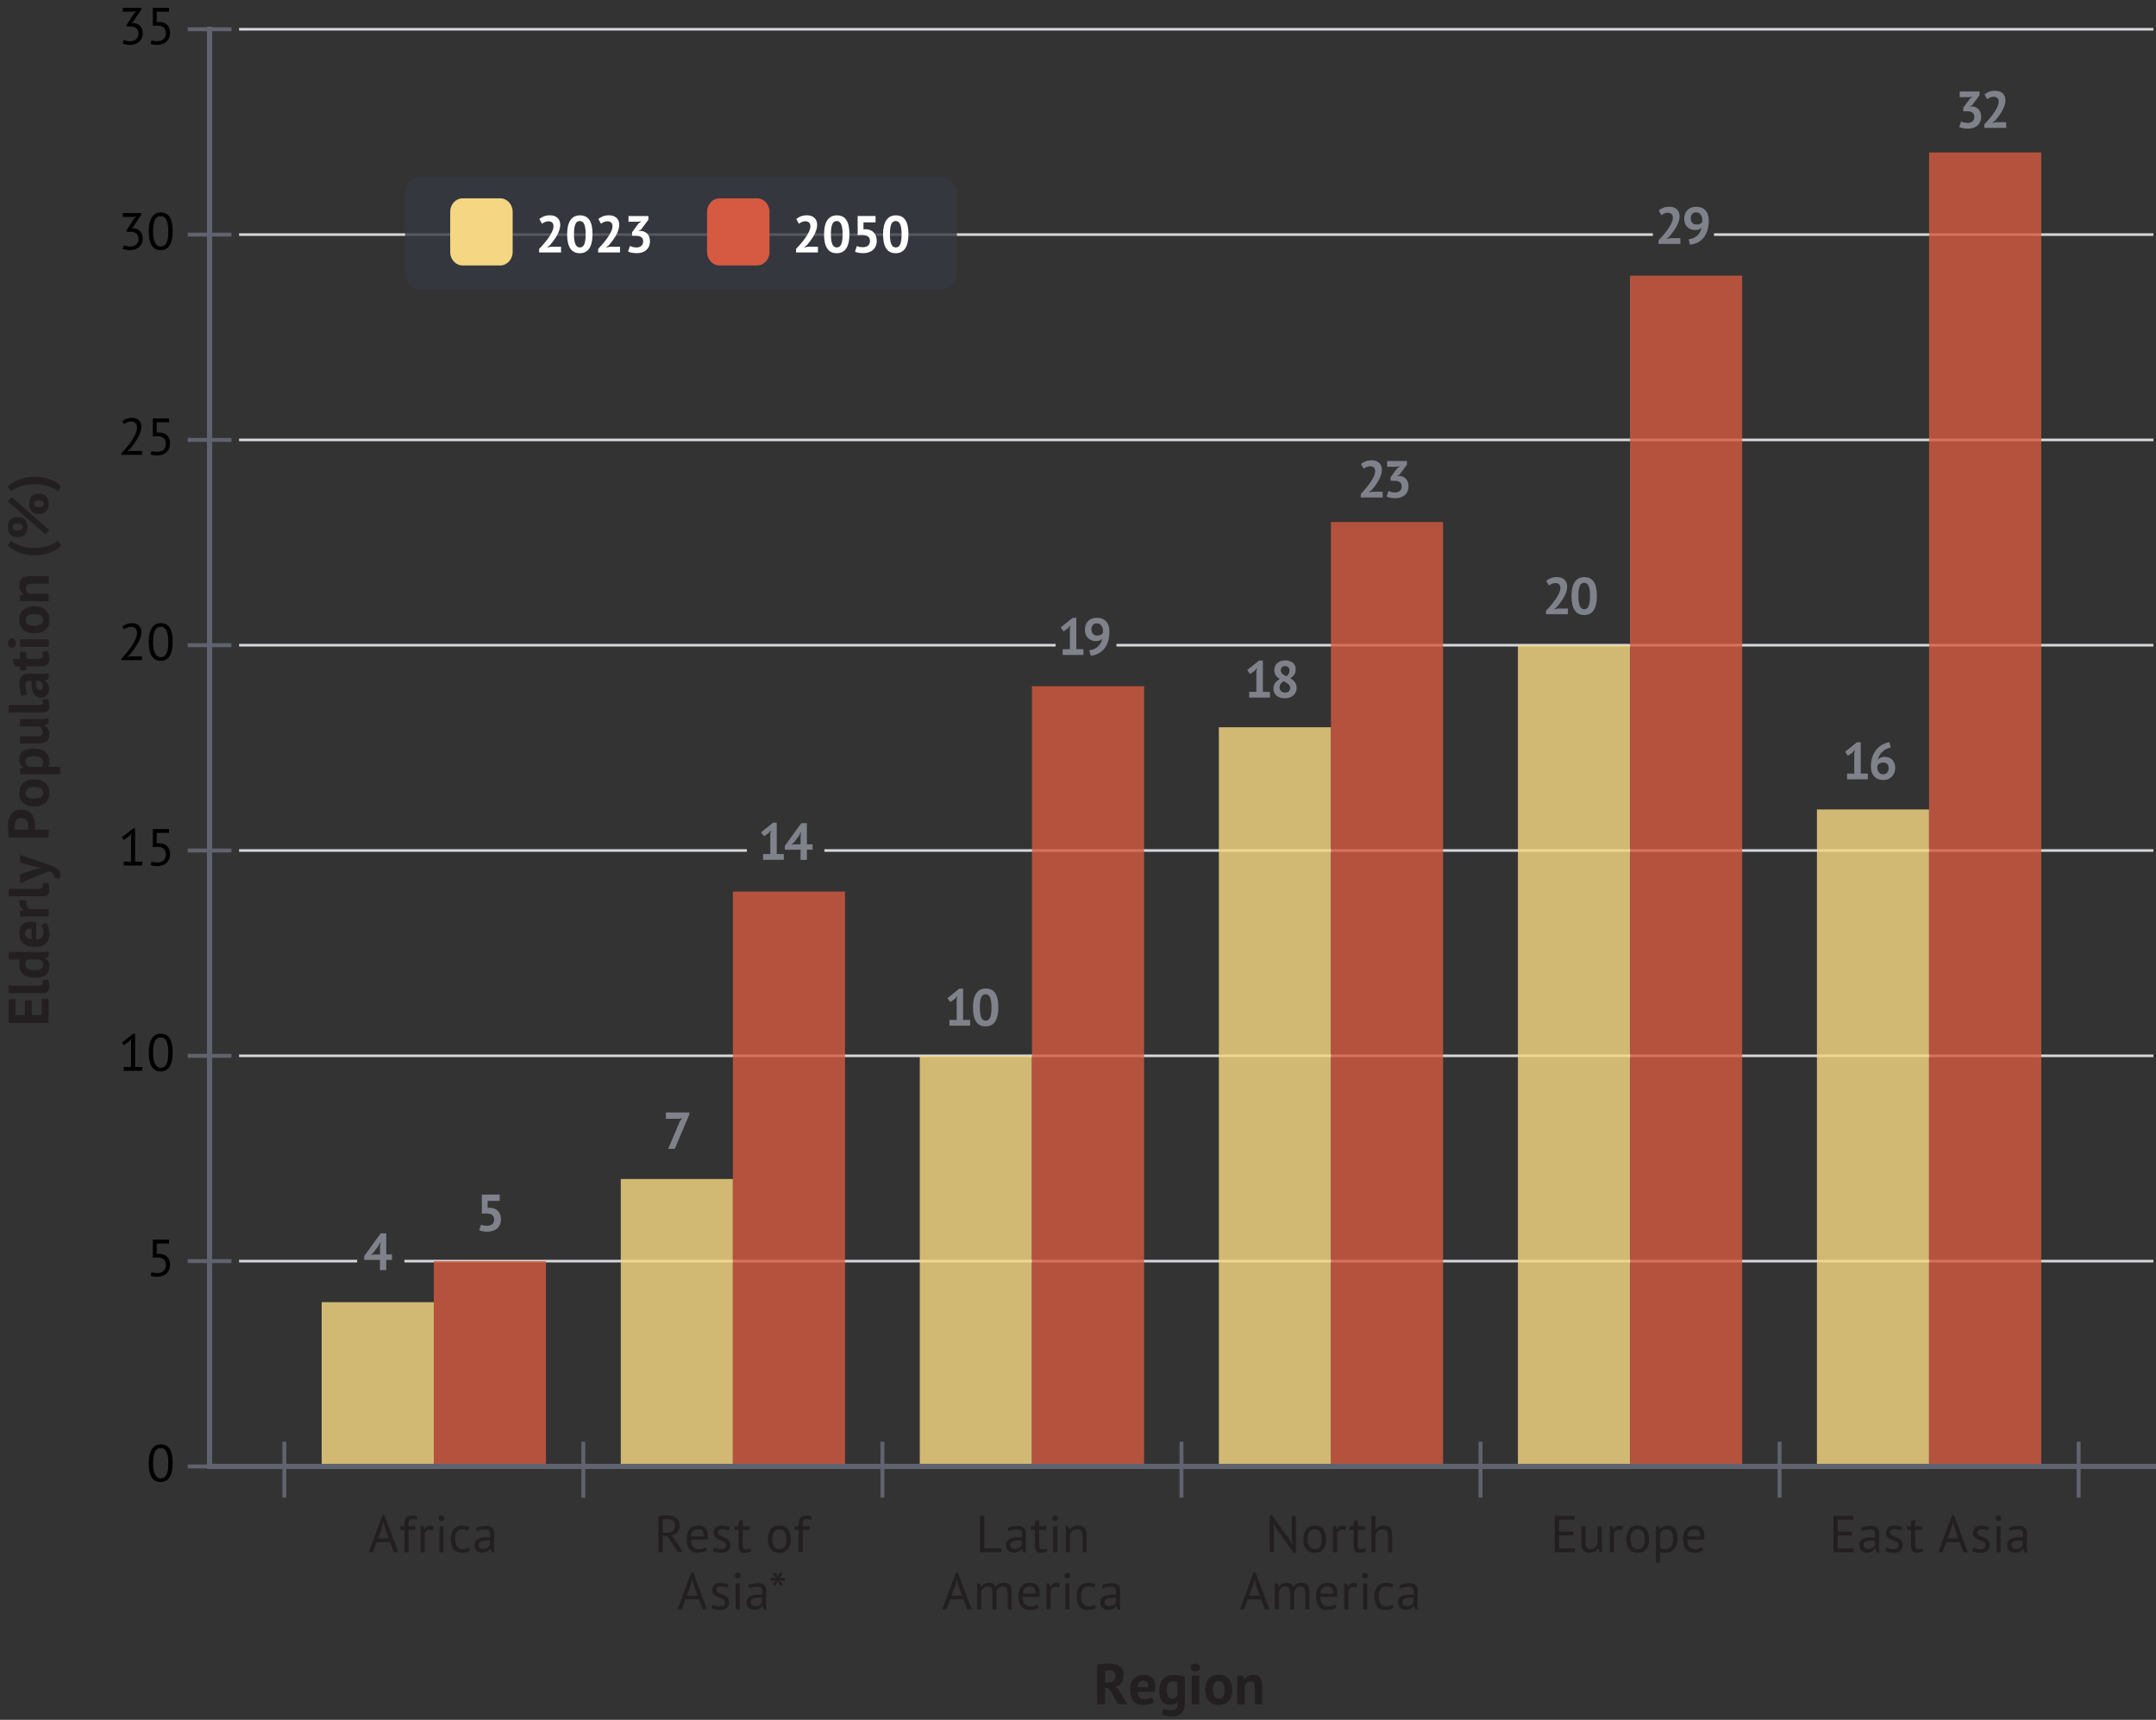 <?xml version="1.0" encoding="UTF-8"?>
<svg xmlns="http://www.w3.org/2000/svg" xmlns:xlink="http://www.w3.org/1999/xlink" viewBox="0 0 414.38 330.48">
  <rect x="0" y="0" width="414.38" height="330.48" fill="#333333" stroke="none"/>
  <defs>
    <clipPath id="clippath-1">
      <rect x="77.88" y="34.06" width="106" height="21.51" rx="3" ry="3" fill="#343740"/>
    </clipPath>
  </defs>
  <g id="Layer_1">
    <line x1="45.95" y1="5.62" x2="413.88" y2="5.62" fill="none" stroke="#d7d8db" stroke-miterlimit="10" stroke-width=".5"/>
    <line x1="329.43" y1="45.08" x2="413.88" y2="45.08" fill="none" stroke="#d7d8db" stroke-miterlimit="10" stroke-width=".5"/>
    <line x1="45.95" y1="45.08" x2="317.68" y2="45.08" fill="none" stroke="#d7d8db" stroke-miterlimit="10" stroke-width=".5"/>
    <line x1="45.95" y1="84.53" x2="413.88" y2="84.53" fill="none" stroke="#d7d8db" stroke-miterlimit="10" stroke-width=".5"/>
    <line x1="214.58" y1="123.98" x2="413.88" y2="123.98" fill="none" stroke="#d7d8db" stroke-miterlimit="10" stroke-width=".5"/>
    <line x1="45.95" y1="123.98" x2="202.89" y2="123.98" fill="none" stroke="#d7d8db" stroke-miterlimit="10" stroke-width=".5"/>
    <line x1="158.45" y1="163.43" x2="413.88" y2="163.43" fill="none" stroke="#d7d8db" stroke-miterlimit="10" stroke-width=".5"/>
    <line x1="45.95" y1="163.43" x2="143.55" y2="163.43" fill="none" stroke="#d7d8db" stroke-miterlimit="10" stroke-width=".5"/>
    <line x1="45.95" y1="202.88" x2="413.88" y2="202.88" fill="none" stroke="#d7d8db" stroke-miterlimit="10" stroke-width=".5"/>
    <line x1="77.73" y1="242.33" x2="413.88" y2="242.33" fill="none" stroke="#d7d8db" stroke-miterlimit="10" stroke-width=".5"/>
    <line x1="45.95" y1="242.33" x2="68.64" y2="242.33" fill="none" stroke="#d7d8db" stroke-miterlimit="10" stroke-width=".5"/>
    <path d="M349.21,281.78v-126.24h21.55v126.24h-21.55ZM291.74,281.78V123.98h21.55v157.81h-21.55ZM234.26,281.78v-142.03h21.55v142.03h-21.55ZM176.78,281.78v-78.9h21.55v78.9h-21.55ZM119.31,281.78v-55.23h21.55v55.23h-21.55ZM61.83,281.78v-31.56h21.55v31.56h-21.55Z" fill="#f5d682" opacity=".81"/>
    <path d="M370.77,281.78V29.3h21.55v252.49h-21.55ZM313.29,281.78V52.97h21.55v228.82h-21.55ZM255.81,281.78V100.31h21.55v181.48h-21.55ZM198.34,281.78v-149.92h21.55v149.92h-21.55ZM140.86,281.78v-110.46h21.55v110.46h-21.55ZM83.38,281.78v-39.45h21.55v39.45h-21.55Z" fill="#d55a41" opacity=".8"/>
    <g>
      <g opacity=".79">
        <g>
          <rect x="77.88" y="34.06" width="106" height="21.51" rx="3" ry="3" fill="#343740"/>
          <g clip-path="url(#clippath-1)">
            <rect x="77.88" y="34.06" width="106" height="21.51" rx="3" ry="3" fill="#343740"/>
          </g>
        </g>
      </g>
      <g>
        <path d="M98.53,44.56v-3.87c0-1.43-1.07-2.58-2.4-2.58h-7.2c-1.33,0-2.4,1.16-2.4,2.58v7.74c0,1.43,1.07,2.58,2.4,2.58h7.2c1.33,0,2.4-1.16,2.4-2.58v-3.87Z" fill="#f5d682"/>
        <g>
          <path d="M105.72,47.09l-.53.41v.05l.72-.14h1.92v1.1h-4.21v-.67c.97-1.02,2.76-3.04,2.76-4.38,0-.54-.3-.94-.98-.94-.42,0-.91.2-1.22.48l-.52-.92c.52-.42,1.16-.71,2.05-.71,1.14,0,1.97.63,1.97,1.85,0,1.35-1.08,2.83-1.96,3.87Z" fill="#fff"/>
          <path d="M111.44,41.38c1.67,0,2.44,1.16,2.44,3.63s-.88,3.65-2.45,3.65c-1.67,0-2.43-1.3-2.43-3.65s.87-3.63,2.44-3.63ZM111.44,47.55c.79,0,1.12-.78,1.12-2.55,0-1.6-.29-2.53-1.13-2.53-.79,0-1.11.82-1.11,2.53,0,1.62.31,2.55,1.12,2.55Z" fill="#fff"/>
          <path d="M117.06,47.09l-.53.41v.05l.72-.14h1.92v1.1h-4.21v-.67c.97-1.02,2.76-3.04,2.76-4.38,0-.54-.3-.94-.98-.94-.42,0-.91.2-1.22.48l-.52-.92c.52-.42,1.16-.71,2.05-.71,1.14,0,1.97.63,1.97,1.85,0,1.35-1.08,2.83-1.96,3.87Z" fill="#fff"/>
          <path d="M123.62,46.42c0-.75-.44-1.11-1.41-1.11h-.72v-.69l1.21-1.65.57-.45-.79.09h-1.68v-1.1h3.82v.71l-1.41,1.89-.44.27v.05l.42-.06c.93.07,1.73.71,1.73,1.97,0,1.56-1.12,2.31-2.53,2.31-.59,0-1.28-.11-1.67-.31l.35-1.08c.34.17.76.29,1.28.29.82,0,1.27-.51,1.27-1.13Z" fill="#fff"/>
        </g>
      </g>
      <g>
        <path d="M147.9,44.56v-3.87c0-1.43-1.07-2.58-2.4-2.58h-7.2c-1.33,0-2.4,1.16-2.4,2.58v7.74c0,1.43,1.07,2.58,2.4,2.58h7.2c1.33,0,2.4-1.16,2.4-2.58v-3.87Z" fill="#d55a41"/>
        <g>
          <path d="M155.1,47.09l-.53.41v.05l.72-.14h1.92v1.1h-4.21v-.67c.97-1.02,2.76-3.04,2.76-4.38,0-.54-.3-.94-.98-.94-.42,0-.91.2-1.22.48l-.52-.92c.52-.42,1.16-.71,2.05-.71,1.14,0,1.97.63,1.97,1.85,0,1.35-1.08,2.83-1.96,3.87Z" fill="#fff"/>
          <path d="M160.82,41.38c1.67,0,2.44,1.16,2.44,3.63s-.88,3.65-2.45,3.65c-1.67,0-2.43-1.3-2.43-3.65s.87-3.63,2.44-3.63ZM160.82,47.55c.79,0,1.12-.78,1.12-2.55,0-1.6-.29-2.53-1.13-2.53-.79,0-1.11.82-1.11,2.53,0,1.62.31,2.55,1.12,2.55Z" fill="#fff"/>
          <path d="M167.21,46.3c0-.8-.57-1.16-1.58-1.16l-.79.03v-3.66h3.44v1.22h-2.32v1.35l.41-.04c1.3.04,2.14.88,2.14,2.22,0,1.58-1.13,2.39-2.64,2.39-.59,0-1.17-.11-1.54-.28l.35-1.08c.3.13.65.21,1.17.21.88,0,1.36-.46,1.36-1.2Z" fill="#fff"/>
          <path d="M172.16,41.38c1.67,0,2.44,1.16,2.44,3.63s-.88,3.65-2.45,3.65c-1.67,0-2.43-1.3-2.43-3.65s.87-3.63,2.44-3.63ZM172.16,47.55c.79,0,1.12-.78,1.12-2.55,0-1.6-.29-2.53-1.13-2.53-.79,0-1.11.82-1.11,2.53,0,1.62.31,2.55,1.12,2.55Z" fill="#fff"/>
        </g>
      </g>
    </g>
    <g>
      <path d="M1.65,196.57v-4.57h1.34v3.06h1.79v-2.78h1.34v2.78h1.88v-3.11h1.34v4.62H1.65Z" fill="#231f20"/>
      <path d="M7.5,189.39c.52,0,.74-.13.74-.42,0-.18-.02-.33-.12-.57l1.12-.15c.11.23.26.78.26,1.29,0,.83-.36,1.29-1.25,1.29H1.65v-1.43h5.85Z" fill="#231f20"/>
      <path d="M7.41,182.95c.62,0,1.21,0,1.95-.11v1.02l-.71.2v.04c.52.3.86.86.86,1.61,0,1.38-.88,2.18-2.82,2.18s-2.97-.88-2.97-2.51c0-.45.05-.71.17-1H1.65v-1.43h5.76ZM7.5,184.38h-2.33c-.17.2-.24.43-.24.83,0,.8.48,1.21,1.8,1.21.93,0,1.56-.32,1.56-1.03,0-.55-.29-.87-.79-1Z" fill="#231f20"/>
      <path d="M8.88,177.3c.35.44.63,1.25.63,2.1,0,1.77-1.1,2.56-2.9,2.56-1.93,0-2.91-.98-2.91-2.64,0-1.11.52-2.2,2.22-2.2.31,0,.66.03,1.04.11v3.3c.92-.04,1.4-.44,1.4-1.41,0-.59-.23-1.11-.42-1.35l.94-.47ZM6.07,180.5v-2.05c-.05,0-.12-.01-.18-.01-.67,0-1.06.31-1.06.9,0,.75.48,1.09,1.23,1.15Z" fill="#231f20"/>
      <path d="M5.19,173.08c-.08.22-.12.43-.12.62,0,.52.3.87.73.99h3.55v1.43H3.85v-1.11l.73-.16v-.04c-.54-.25-.85-.68-.85-1.25,0-.2.04-.42.12-.65l1.34.19Z" fill="#231f20"/>
      <path d="M7.5,170.78c.52,0,.74-.13.74-.42,0-.18-.02-.33-.12-.57l1.12-.15c.11.23.26.78.26,1.29,0,.82-.36,1.29-1.25,1.29H1.65v-1.43h5.85Z" fill="#231f20"/>
      <path d="M6.94,167.01l.86-.2v-.07l-.87-.14-3.08-.84v-1.47l4.96,1.67c1.64.55,2.79.98,2.79,2,0,.36-.07.69-.19.91l-1.14-.26c.04-.11.07-.22.07-.33,0-.34-.25-.68-.99-.85l-5.5,2.3v-1.72l3.09-1.01Z" fill="#231f20"/>
      <path d="M1.73,160.94c-.12-.62-.19-1.4-.19-2.12,0-1.54.4-3.24,2.55-3.24,1.93,0,2.65,1.46,2.65,2.98,0,.14-.01.71-.04.87h2.65v1.51H1.73ZM2.89,159.44h2.5c.03-.12.04-.53.04-.65,0-.8-.23-1.62-1.36-1.62-.97,0-1.23.77-1.23,1.53,0,.29.02.57.05.74Z" fill="#231f20"/>
      <path d="M3.69,152.35c0-1.75,1.17-2.59,2.91-2.59,1.85,0,2.9.95,2.9,2.59,0,1.75-1.17,2.6-2.9,2.6-1.85,0-2.91-.96-2.91-2.6ZM8.29,152.35c0-.74-.53-1.11-1.69-1.11-1.01,0-1.69.31-1.69,1.11,0,.7.5,1.12,1.69,1.12.97,0,1.69-.33,1.69-1.12Z" fill="#231f20"/>
      <path d="M3.85,148.78v-1.04l.66-.17v-.04c-.55-.38-.81-.89-.81-1.63,0-1.36.84-2.07,2.76-2.07s3.05.9,3.05,2.52c0,.45-.07.71-.21,1h2.25v1.43H3.85ZM5.74,147.35h2.29c.17-.21.26-.42.26-.81,0-.81-.55-1.23-1.87-1.23-.97,0-1.52.31-1.52,1.02,0,.55.27.85.84,1.02Z" fill="#231f20"/>
      <path d="M3.85,141.46h3.12c.89,0,1.26-.18,1.26-.78,0-.54-.36-.9-.84-1.08h-3.55v-1.43h3.83c.59,0,1.2-.05,1.67-.18v1.08l-.81.25v.04c.55.33.97.96.97,1.77,0,1.12-.52,1.75-2.23,1.75h-3.42v-1.43Z" fill="#231f20"/>
      <path d="M7.5,135.45c.52,0,.74-.13.74-.42,0-.18-.02-.33-.12-.57l1.12-.15c.11.23.26.78.26,1.29,0,.83-.36,1.29-1.25,1.29H1.65v-1.43h5.85Z" fill="#231f20"/>
      <path d="M4.17,133.72c-.26-.58-.43-1.43-.43-2.31,0-1.54.76-1.98,1.92-1.98.74,0,1.49.08,2.19.08.54,0,1.04-.04,1.51-.2v1.17l-.76.23v.05c.45.3.84.8.84,1.62,0,1.01-.65,1.68-1.61,1.68-1.24,0-1.77-1.08-1.77-2.78,0-.13,0-.27.01-.42-.14-.02-.26-.02-.37-.02-.55,0-.78.22-.78.85,0,.57.13,1.29.32,1.69l-1.07.34ZM7.66,130.85h-.71c-.01.14-.02.29-.02.42,0,.74.19,1.32.69,1.32.41,0,.65-.26.65-.68,0-.57-.31-.9-.61-1.06Z" fill="#231f20"/>
      <path d="M3.85,128.8v-.76h-1.03l-.41-1.43h1.44v-1.34h1.21v1.34h2.11c.76,0,1.07-.12,1.07-.55,0-.29-.05-.47-.18-.74l1.1-.25c.19.4.34.96.34,1.5,0,1-.5,1.47-1.67,1.47h-2.77v.76h-1.21Z" fill="#231f20"/>
      <path d="M1.53,123.6c0-.56.34-.94.77-.94s.75.37.75.94-.32.89-.75.89-.77-.33-.77-.89ZM3.85,124.28v-1.43h5.5v1.43H3.85Z" fill="#231f20"/>
      <path d="M3.69,119.1c0-1.75,1.17-2.59,2.91-2.59,1.85,0,2.9.95,2.9,2.59,0,1.75-1.17,2.6-2.9,2.6-1.85,0-2.91-.96-2.91-2.6ZM8.29,119.1c0-.74-.53-1.11-1.69-1.11-1.01,0-1.69.31-1.69,1.11,0,.7.5,1.12,1.69,1.12.97,0,1.69-.33,1.69-1.12Z" fill="#231f20"/>
      <path d="M9.35,112.16h-3.12c-.89,0-1.27.24-1.27.85,0,.54.35.94.83,1.09h3.56v1.43H3.85v-1.13l.73-.17v-.04c-.47-.33-.88-.88-.88-1.75,0-1.1.52-1.71,2.23-1.71h3.42v1.43Z" fill="#231f20"/>
      <path d="M11.77,104.88c-1.41,1.35-3.45,1.84-5.09,1.84s-3.65-.48-5.16-1.87l.59-.92c1.36,1.01,3.06,1.36,4.57,1.36,1.42,0,3.24-.4,4.48-1.39l.62.98Z" fill="#231f20"/>
      <path d="M1.49,96.33l.73-.8,7.28,6.34-.76.8-7.25-6.34ZM1.52,101.28c0-1.11.5-1.93,1.87-1.93s1.87.81,1.87,1.93-.5,1.94-1.87,1.94-1.87-.81-1.87-1.94ZM4.33,101.28c0-.45-.23-.64-.95-.64s-.95.19-.95.64.24.65.95.65c.64,0,.95-.2.95-.65ZM5.61,96.81c0-1.11.5-1.93,1.87-1.93s1.87.81,1.87,1.93-.5,1.94-1.87,1.94-1.87-.81-1.87-1.94ZM8.43,96.81c0-.45-.23-.64-.95-.64s-.95.19-.95.64.24.65.95.65c.64,0,.95-.2.95-.65Z" fill="#231f20"/>
      <path d="M11.15,94.42c-1.24-.99-3.06-1.39-4.48-1.39-1.51,0-3.2.35-4.57,1.36l-.59-.92c1.51-1.39,3.54-1.87,5.16-1.87s3.69.48,5.09,1.84l-.62.98Z" fill="#231f20"/>
    </g>
    <g>
      <path d="M30.88,277.54c1.6,0,2.3,1.2,2.3,3.62s-.8,3.62-2.3,3.62c-1.59,0-2.29-1.33-2.29-3.62s.8-3.62,2.29-3.62ZM30.88,284.08c1.01,0,1.47-.92,1.47-2.92,0-1.72-.37-2.92-1.47-2.92-1,0-1.46.93-1.46,2.92,0,1.72.44,2.92,1.46,2.92Z"/>
      <path d="M31.88,243.07c0-.97-.63-1.45-1.67-1.45l-.84.05v-3.46h3.12v.74h-2.37v1.99l.43-.02c1.31,0,2.13.76,2.13,2.1,0,1.5-1.08,2.31-2.41,2.31-.59,0-.98-.07-1.34-.2l.21-.67c.31.12.63.17,1.15.17.92,0,1.59-.55,1.59-1.56Z"/>
      <g>
        <path d="M23.79,205.02h1.4v-4.84l.1-.59-.4.47-1.1.79-.38-.51,2.2-1.7h.36v6.38h1.37v.74h-3.55v-.74Z"/>
        <path d="M30.88,198.64c1.6,0,2.3,1.2,2.3,3.62s-.8,3.62-2.3,3.62c-1.59,0-2.29-1.33-2.29-3.62s.8-3.62,2.29-3.62ZM30.88,205.18c1.01,0,1.47-.92,1.47-2.92,0-1.72-.37-2.92-1.47-2.92-1,0-1.46.93-1.46,2.92,0,1.72.44,2.92,1.46,2.92Z"/>
      </g>
      <g>
        <path d="M23.79,165.57h1.4v-4.84l.1-.59-.4.47-1.1.79-.38-.51,2.2-1.7h.36v6.38h1.37v.74h-3.55v-.74Z"/>
        <path d="M31.88,164.17c0-.97-.63-1.45-1.67-1.45l-.84.05v-3.46h3.12v.74h-2.37v1.99l.43-.02c1.31,0,2.13.76,2.13,2.1,0,1.5-1.08,2.31-2.41,2.31-.59,0-.98-.07-1.34-.2l.21-.67c.31.12.63.17,1.15.17.92,0,1.59-.55,1.59-1.56Z"/>
      </g>
      <g>
        <path d="M24.98,125.76l-.49.43v.04l.64-.11h2.18v.74h-3.98v-.29c.88-.91,3.01-3.3,3.01-4.99,0-.65-.38-1.14-1.13-1.14-.51,0-1.01.24-1.36.51l-.33-.57c.47-.4,1.13-.64,1.86-.64,1.14,0,1.79.71,1.79,1.71,0,1.4-1.16,3.03-2.19,4.31Z"/>
        <path d="M30.88,119.74c1.6,0,2.3,1.2,2.3,3.62s-.8,3.62-2.3,3.62c-1.59,0-2.29-1.33-2.29-3.62s.8-3.62,2.29-3.62ZM30.88,126.28c1.01,0,1.47-.92,1.47-2.92,0-1.72-.37-2.92-1.47-2.92-1,0-1.46.93-1.46,2.92,0,1.72.44,2.92,1.46,2.92Z"/>
      </g>
      <g>
        <path d="M24.98,86.3l-.49.43v.04l.64-.11h2.18v.74h-3.98v-.29c.88-.91,3.01-3.3,3.01-4.99,0-.65-.38-1.14-1.13-1.14-.51,0-1.01.24-1.36.51l-.33-.57c.47-.4,1.13-.64,1.86-.64,1.14,0,1.79.71,1.79,1.71,0,1.4-1.16,3.03-2.19,4.31Z"/>
        <path d="M31.88,85.26c0-.97-.63-1.45-1.67-1.45l-.84.05v-3.46h3.12v.74h-2.37v1.99l.43-.02c1.31,0,2.13.76,2.13,2.1,0,1.5-1.08,2.31-2.41,2.31-.59,0-.98-.07-1.34-.2l.21-.67c.31.12.63.17,1.15.17.92,0,1.59-.55,1.59-1.56Z"/>
      </g>
      <g>
        <path d="M26.63,45.92c0-.93-.59-1.38-1.56-1.38h-.74v-.29l1.44-2.22.46-.44-.65.1h-1.98v-.74h3.57v.29l-1.59,2.39-.35.29v.02l.34-.07c1.06.02,1.86.76,1.86,1.95,0,1.45-1.08,2.25-2.4,2.25-.59,0-1.08-.1-1.44-.25l.21-.71c.31.15.73.26,1.25.26.92,0,1.58-.59,1.58-1.45Z"/>
        <path d="M30.88,40.83c1.6,0,2.3,1.2,2.3,3.62s-.8,3.62-2.3,3.62c-1.59,0-2.29-1.33-2.29-3.62s.8-3.62,2.29-3.62ZM30.88,47.37c1.01,0,1.47-.92,1.47-2.92,0-1.72-.37-2.92-1.47-2.92-1,0-1.46.93-1.46,2.92,0,1.72.44,2.92,1.46,2.92Z"/>
      </g>
      <g>
        <path d="M26.63,6.47c0-.93-.59-1.38-1.56-1.38h-.74v-.29l1.44-2.22.46-.44-.65.1h-1.98v-.74h3.57v.29l-1.59,2.39-.35.29v.02l.34-.07c1.06.02,1.86.76,1.86,1.95,0,1.45-1.08,2.25-2.4,2.25-.59,0-1.08-.1-1.44-.25l.21-.71c.31.15.73.26,1.25.26.92,0,1.58-.59,1.58-1.45Z"/>
        <path d="M31.88,6.36c0-.97-.63-1.45-1.67-1.45l-.84.05V1.5h3.12v.74h-2.37v1.99l.43-.02c1.31,0,2.13.76,2.13,2.1,0,1.5-1.08,2.31-2.41,2.31-.59,0-.98-.07-1.34-.2l.21-.67c.31.12.63.17,1.15.17.92,0,1.59-.55,1.59-1.56Z"/>
      </g>
    </g>
    <g>
      <line x1="36.08" y1="5.62" x2="44.48" y2="5.62" fill="none" stroke="#5f636e" stroke-miterlimit="10" stroke-width=".75"/>
      <line x1="36.08" y1="45.08" x2="44.48" y2="45.08" fill="none" stroke="#5f636e" stroke-miterlimit="10" stroke-width=".75"/>
      <line x1="36.08" y1="84.53" x2="44.48" y2="84.53" fill="none" stroke="#5f636e" stroke-miterlimit="10" stroke-width=".75"/>
      <line x1="36.08" y1="123.98" x2="44.48" y2="123.98" fill="none" stroke="#5f636e" stroke-miterlimit="10" stroke-width=".75"/>
      <line x1="36.08" y1="163.43" x2="44.48" y2="163.43" fill="none" stroke="#5f636e" stroke-miterlimit="10" stroke-width=".75"/>
      <line x1="36.08" y1="202.88" x2="44.48" y2="202.88" fill="none" stroke="#5f636e" stroke-miterlimit="10" stroke-width=".75"/>
      <line x1="36.08" y1="242.33" x2="44.48" y2="242.33" fill="none" stroke="#5f636e" stroke-miterlimit="10" stroke-width=".75"/>
      <line x1="36.08" y1="281.78" x2="44.48" y2="281.78" fill="none" stroke="#5f636e" stroke-miterlimit="10" stroke-width=".75"/>
    </g>
    <g>
      <path d="M210.88,319.85c.67-.13,1.59-.19,2.2-.19,1.45,0,2.9.45,2.9,2.17,0,1.25-.64,2.06-1.62,2.37l.54.34,1.76,2.94h-1.74l-1.75-3.01-.79-.14v3.16h-1.51v-7.62ZM212.38,321.06v2.23h.64c.84,0,1.38-.35,1.38-1.23,0-.65-.43-1.06-1.21-1.06-.31,0-.64.01-.8.05Z" fill="#231f20"/>
      <path d="M221.87,327.01c-.44.35-1.25.63-2.1.63-1.77,0-2.56-1.1-2.56-2.9,0-1.93.98-2.9,2.64-2.9,1.11,0,2.2.52,2.2,2.22,0,.31-.03.66-.11,1.05h-3.3c.04.92.44,1.4,1.41,1.4.59,0,1.11-.23,1.35-.42l.47.94ZM218.66,324.2h2.05c0-.06.01-.12.01-.18,0-.67-.31-1.06-.9-1.06-.75,0-1.09.48-1.16,1.23Z" fill="#231f20"/>
      <path d="M227.71,327.48c0,1.6-.91,2.33-2.46,2.33-1.04,0-1.63-.18-1.94-.34l.3-1.13c.34.13.77.3,1.42.3,1,0,1.29-.45,1.29-1.23v-.35h-.04c-.26.35-.69.52-1.36.52-1.41,0-2.11-.87-2.11-2.73s.97-2.99,2.75-2.99c.94,0,1.69.15,2.17.33v5.3ZM226.28,325.67v-2.47c-.21-.09-.5-.14-.85-.14-.73,0-1.17.53-1.17,1.73,0,1.07.36,1.64,1.02,1.64.55,0,.84-.25.99-.75Z" fill="#231f20"/>
      <path d="M229.74,319.66c.56,0,.94.34.94.77s-.37.75-.94.75-.89-.32-.89-.75.33-.77.89-.77ZM229.06,321.98h1.43v5.5h-1.43v-5.5Z" fill="#231f20"/>
      <path d="M234.24,321.82c1.75,0,2.59,1.17,2.59,2.9,0,1.85-.95,2.9-2.59,2.9-1.75,0-2.6-1.17-2.6-2.9,0-1.85.96-2.9,2.6-2.9ZM234.24,326.42c.74,0,1.11-.53,1.11-1.69,0-1.01-.31-1.7-1.11-1.7-.7,0-1.12.5-1.12,1.7,0,.97.33,1.69,1.12,1.69Z" fill="#231f20"/>
      <path d="M241.18,327.48v-3.12c0-.89-.24-1.26-.85-1.26-.54,0-.94.35-1.09.83v3.56h-1.43v-5.5h1.13l.16.73h.04c.33-.47.88-.88,1.75-.88,1.1,0,1.71.52,1.71,2.23v3.42h-1.43Z" fill="#231f20"/>
    </g>
    <g>
      <path d="M74.97,296.33h-2.58l-.7,1.94h-.82l2.65-7.11h.38l2.66,7.11h-.87l-.72-1.94ZM72.66,295.61h2.06l-.78-2.13-.25-1.06h0l-.25,1.08-.77,2.11Z" fill="#231f20"/>
      <path d="M76.94,293.27h.78v-.28c0-1.24.37-1.78,1.43-1.78.42,0,.72.04,1.08.19l-.18.66c-.31-.13-.58-.15-.82-.15-.69,0-.71.42-.71,1.22v.14h1.33v.7h-1.33v4.3h-.8v-4.3h-.78v-.7Z" fill="#231f20"/>
      <path d="M83.19,294.04c-.21-.07-.4-.1-.57-.1-.57,0-.91.35-.99.83v3.5h-.8v-5h.56l.15.61h.04c.25-.45.59-.71,1.13-.71.19,0,.4.03.65.1l-.17.77Z" fill="#231f20"/>
      <path d="M84.84,291.19c.32,0,.58.26.58.56s-.26.53-.58.53-.55-.23-.55-.53.23-.56.55-.56ZM84.46,293.27h.8v5h-.8v-5Z" fill="#231f20"/>
      <path d="M90.34,297.94c-.4.29-.97.45-1.57.45-1.54,0-2.12-1.04-2.12-2.62,0-1.68.78-2.62,2.17-2.62.64,0,1.06.1,1.42.29l-.23.69c-.31-.17-.69-.28-1.11-.28-.95,0-1.42.63-1.42,1.92,0,1.01.38,1.92,1.49,1.92.48,0,.87-.17,1.11-.36l.26.61Z" fill="#231f20"/>
      <path d="M91.47,293.64c.5-.3,1.21-.45,1.94-.45,1.39,0,1.59.83,1.59,1.54,0,.8-.06,1.57-.06,2.25,0,.49.03.94.14,1.31h-.59l-.21-.7h-.05c-.24.36-.71.76-1.56.76s-1.5-.55-1.5-1.42c0-1.17,1.01-1.53,2.47-1.53.18,0,.36,0,.55.02.02-.2.03-.38.03-.54,0-.74-.24-.99-1.02-.99-.44,0-1.11.13-1.48.34l-.25-.59ZM94.18,296.86v-.83c-.19,0-.38-.02-.57-.02-.83,0-1.62.17-1.62.84,0,.47.37.8.89.8.76,0,1.16-.44,1.3-.79Z" fill="#231f20"/>
    </g>
    <g>
      <path d="M126.54,291.34c.51-.1,1.23-.15,1.78-.15,1.22,0,2.3.51,2.3,1.93,0,1.09-.67,1.79-1.59,2.01l.48.37,1.74,2.77h-.97l-1.93-3.02-.98-.15v3.17h-.83v-6.93ZM127.37,291.97v2.58h.78c.92,0,1.59-.44,1.59-1.4,0-.71-.53-1.24-1.4-1.24-.34,0-.78,0-.97.06Z" fill="#231f20"/>
      <path d="M135.9,297.87c-.4.32-1.04.52-1.72.52-1.53,0-2.21-1.03-2.21-2.62,0-1.69.8-2.62,2.2-2.62.91,0,1.9.3,1.9,1.97,0,.22-.02.46-.06.73h-3.21c0,1.16.43,1.84,1.61,1.84.45,0,.96-.19,1.19-.4l.3.58ZM132.81,295.22h2.48c0-1.01-.41-1.37-1.11-1.37-.78,0-1.28.38-1.37,1.37Z" fill="#231f20"/>
      <path d="M137.17,294.54c0-.95.58-1.39,1.55-1.39.72,0,1.18.15,1.54.32l-.19.65c-.31-.15-.76-.27-1.25-.27-.58,0-.85.18-.85.67,0,1.02,2.41.57,2.41,2.36,0,.86-.57,1.51-1.74,1.51-.75,0-1.28-.17-1.64-.37l.24-.67c.31.17.85.34,1.35.34.57,0,.99-.2.99-.78,0-1.19-2.41-.63-2.41-2.37Z" fill="#231f20"/>
      <path d="M141.16,293.27h.78v-.99l.8-.23v1.22h1.36v.7h-1.36v2.77c0,.69.16.95.57.95.34,0,.55-.07.84-.19l.18.6c-.36.17-.79.29-1.28.29-.81,0-1.11-.43-1.11-1.5v-2.92h-.78v-.7Z" fill="#231f20"/>
      <path d="M149.79,293.15c1.5,0,2.19,1.04,2.19,2.62,0,1.68-.79,2.62-2.19,2.62-1.5,0-2.19-1.04-2.19-2.62,0-1.68.79-2.62,2.19-2.62ZM149.79,297.69c.9,0,1.36-.62,1.36-1.92,0-1.03-.37-1.92-1.36-1.92-.89,0-1.36.62-1.36,1.92,0,1.02.37,1.92,1.36,1.92Z" fill="#231f20"/>
      <path d="M152.73,293.27h.78v-.28c0-1.24.37-1.78,1.43-1.78.42,0,.72.04,1.08.19l-.18.66c-.31-.13-.58-.15-.82-.15-.69,0-.71.42-.71,1.22v.14h1.33v.7h-1.33v4.3h-.8v-4.3h-.78v-.7Z" fill="#231f20"/>
      <path d="M134.32,307.33h-2.58l-.7,1.94h-.82l2.65-7.11h.38l2.66,7.11h-.87l-.72-1.94ZM132.01,306.61h2.06l-.78-2.13-.25-1.06h0l-.25,1.08-.77,2.11Z" fill="#231f20"/>
      <path d="M136.91,305.54c0-.95.58-1.39,1.55-1.39.72,0,1.18.15,1.54.32l-.19.65c-.31-.15-.76-.27-1.25-.27-.58,0-.85.18-.85.67,0,1.02,2.41.57,2.41,2.36,0,.86-.57,1.51-1.74,1.51-.75,0-1.28-.17-1.64-.37l.24-.67c.31.17.85.34,1.35.34.57,0,.99-.2.99-.78,0-1.19-2.41-.63-2.41-2.37Z" fill="#231f20"/>
      <path d="M141.79,302.19c.32,0,.58.26.58.56s-.26.53-.58.53-.55-.23-.55-.53.23-.56.55-.56ZM141.41,304.27h.8v5h-.8v-5Z" fill="#231f20"/>
      <path d="M143.75,304.64c.5-.3,1.21-.45,1.94-.45,1.39,0,1.59.83,1.59,1.54,0,.8-.06,1.57-.06,2.25,0,.49.03.94.14,1.31h-.59l-.21-.7h-.05c-.24.36-.71.76-1.56.76s-1.5-.55-1.5-1.42c0-1.17,1.01-1.53,2.47-1.53.18,0,.36,0,.55.02.02-.2.03-.38.03-.54,0-.74-.24-.99-1.02-.99-.44,0-1.11.13-1.48.34l-.25-.59ZM146.47,307.86v-.83c-.19,0-.38-.02-.57-.02-.83,0-1.62.17-1.62.84,0,.47.37.8.89.8.76,0,1.16-.44,1.3-.79Z" fill="#231f20"/>
      <path d="M149.04,302.12l.25.42.18.56.21-.57.24-.4.48.26-.26.43-.46.48.68-.12h.48v.56h-.46l-.64-.12.46.48.23.39-.47.28-.26-.42-.23-.61-.19.58-.25.42-.5-.28.27-.42.42-.42-.58.12h-.5v-.56h.5l.62.12-.45-.44-.26-.46.49-.28Z" fill="#231f20"/>
    </g>
    <g>
      <path d="M192.48,298.27h-4.14v-7h.83v6.26h3.31v.74Z" fill="#231f20"/>
      <path d="M193.65,293.64c.5-.3,1.21-.45,1.94-.45,1.39,0,1.59.83,1.59,1.54,0,.8-.06,1.57-.06,2.25,0,.49.03.94.14,1.31h-.59l-.21-.7h-.05c-.24.36-.71.76-1.56.76s-1.5-.55-1.5-1.42c0-1.17,1.01-1.53,2.47-1.53.18,0,.36,0,.55.02.02-.2.03-.38.03-.54,0-.74-.24-.99-1.02-.99-.44,0-1.11.13-1.48.34l-.25-.59ZM196.37,296.86v-.83c-.19,0-.38-.02-.57-.02-.83,0-1.62.17-1.62.84,0,.47.37.8.89.8.76,0,1.16-.44,1.3-.79Z" fill="#231f20"/>
      <path d="M198.14,293.27h.78v-.99l.8-.23v1.22h1.36v.7h-1.36v2.77c0,.69.16.95.57.95.34,0,.55-.07.84-.19l.18.6c-.36.17-.79.29-1.28.29-.81,0-1.11-.43-1.11-1.5v-2.92h-.78v-.7Z" fill="#231f20"/>
      <path d="M202.79,291.19c.32,0,.58.26.58.56s-.26.53-.58.53-.55-.23-.55-.53.23-.56.55-.56ZM202.41,293.27h.8v5h-.8v-5Z" fill="#231f20"/>
      <path d="M208.06,298.27v-2.85c0-1.04-.25-1.57-1.05-1.57-.7,0-1.18.43-1.36,1v3.42h-.8v-5h.56l.15.61h.04c.32-.42.87-.73,1.61-.73,1.09,0,1.65.45,1.65,2.1v3.02h-.8Z" fill="#231f20"/>
      <path d="M185.18,307.33h-2.58l-.7,1.94h-.82l2.65-7.11h.38l2.66,7.11h-.87l-.72-1.94ZM182.87,306.61h2.06l-.78-2.13-.25-1.06h0l-.25,1.08-.77,2.11Z" fill="#231f20"/>
      <path d="M190.74,309.27v-2.83c0-1.06-.14-1.59-.94-1.59-.61,0-1.03.43-1.19.98v3.44h-.8v-5h.56l.15.61h.04c.36-.43.8-.73,1.55-.73.63,0,1.04.22,1.26.83.31-.52.88-.83,1.55-.83,1.11,0,1.55.45,1.55,2.12v3h-.8v-3.01c0-.95-.15-1.41-.95-1.41-.66,0-1.02.39-1.18,1.08v3.34h-.8Z" fill="#231f20"/>
      <path d="M199.67,308.87c-.4.32-1.04.52-1.72.52-1.53,0-2.21-1.03-2.21-2.62,0-1.69.8-2.62,2.2-2.62.91,0,1.9.3,1.9,1.97,0,.22-.02.46-.06.73h-3.21c0,1.16.43,1.84,1.61,1.84.45,0,.96-.19,1.19-.4l.3.58ZM196.58,306.22h2.48c0-1.01-.41-1.37-1.11-1.37-.78,0-1.28.38-1.37,1.37Z" fill="#231f20"/>
      <path d="M203.5,305.04c-.21-.07-.4-.1-.57-.1-.57,0-.91.35-.99.83v3.5h-.8v-5h.56l.15.61h.04c.25-.45.59-.71,1.13-.71.19,0,.4.03.65.1l-.17.77Z" fill="#231f20"/>
      <path d="M205.14,302.19c.32,0,.58.26.58.56s-.26.53-.58.53-.55-.23-.55-.53.23-.56.55-.56ZM204.76,304.27h.8v5h-.8v-5Z" fill="#231f20"/>
      <path d="M210.64,308.94c-.4.29-.97.45-1.57.45-1.54,0-2.12-1.04-2.12-2.62,0-1.68.78-2.62,2.17-2.62.64,0,1.06.1,1.42.29l-.23.69c-.31-.17-.69-.28-1.11-.28-.95,0-1.42.63-1.42,1.92,0,1.01.38,1.92,1.49,1.92.48,0,.87-.17,1.11-.36l.26.61Z" fill="#231f20"/>
      <path d="M211.77,304.64c.5-.3,1.21-.45,1.94-.45,1.39,0,1.59.83,1.59,1.54,0,.8-.06,1.57-.06,2.25,0,.49.03.94.14,1.31h-.59l-.21-.7h-.05c-.24.36-.71.76-1.56.76s-1.5-.55-1.5-1.42c0-1.17,1.01-1.53,2.47-1.53.18,0,.36,0,.55.02.02-.2.03-.38.03-.54,0-.74-.24-.99-1.02-.99-.44,0-1.11.13-1.48.34l-.25-.59ZM214.49,307.86v-.83c-.19,0-.38-.02-.57-.02-.83,0-1.62.17-1.62.84,0,.47.37.8.89.8.76,0,1.16-.44,1.3-.79Z" fill="#231f20"/>
    </g>
    <g>
      <path d="M245.3,293.69l-.54-1.01h-.04l.1,1.01v4.58h-.78v-7.11h.44l3.35,4.67.52.96h.05l-.11-.96v-4.56h.78v7.11h-.44l-3.33-4.69Z" fill="#231f20"/>
      <path d="M252.69,293.15c1.5,0,2.19,1.04,2.19,2.62,0,1.68-.79,2.62-2.19,2.62-1.5,0-2.19-1.04-2.19-2.62,0-1.68.79-2.62,2.19-2.62ZM252.69,297.69c.9,0,1.36-.62,1.36-1.92,0-1.03-.37-1.92-1.36-1.92-.89,0-1.36.62-1.36,1.92,0,1.02.37,1.92,1.36,1.92Z" fill="#231f20"/>
      <path d="M258.55,294.04c-.21-.07-.4-.1-.57-.1-.57,0-.91.35-.99.83v3.5h-.8v-5h.56l.15.61h.04c.25-.45.59-.71,1.13-.71.19,0,.4.03.65.1l-.17.77Z" fill="#231f20"/>
      <path d="M259.39,293.27h.78v-.99l.8-.23v1.22h1.36v.7h-1.36v2.77c0,.69.16.95.57.95.34,0,.55-.07.84-.19l.18.6c-.36.17-.79.29-1.28.29-.81,0-1.11-.43-1.11-1.5v-2.92h-.78v-.7Z" fill="#231f20"/>
      <path d="M266.78,298.27v-2.85c0-1.04-.2-1.57-1.07-1.57-.62,0-1.2.45-1.34,1.09v3.33h-.8v-7h.8v2.56h.04c.35-.41.82-.68,1.53-.68,1.13,0,1.64.45,1.64,2.1v3.02h-.8Z" fill="#231f20"/>
      <path d="M242.39,307.33h-2.58l-.7,1.94h-.82l2.65-7.11h.38l2.66,7.11h-.87l-.72-1.94ZM240.08,306.61h2.06l-.78-2.13-.25-1.06h0l-.25,1.08-.77,2.11Z" fill="#231f20"/>
      <path d="M247.95,309.27v-2.83c0-1.06-.14-1.59-.94-1.59-.61,0-1.03.43-1.19.98v3.44h-.8v-5h.56l.15.61h.04c.36-.43.8-.73,1.55-.73.63,0,1.04.22,1.26.83.31-.52.88-.83,1.55-.83,1.11,0,1.55.45,1.55,2.12v3h-.8v-3.01c0-.95-.15-1.41-.95-1.41-.66,0-1.02.39-1.18,1.08v3.34h-.8Z" fill="#231f20"/>
      <path d="M256.88,308.87c-.4.32-1.04.52-1.72.52-1.53,0-2.21-1.03-2.21-2.62,0-1.69.8-2.62,2.2-2.62.91,0,1.9.3,1.9,1.97,0,.22-.02.46-.06.73h-3.21c0,1.16.43,1.84,1.61,1.84.45,0,.96-.19,1.19-.4l.3.58ZM253.79,306.22h2.48c0-1.01-.41-1.37-1.11-1.37-.78,0-1.28.38-1.37,1.37Z" fill="#231f20"/>
      <path d="M260.71,305.04c-.21-.07-.4-.1-.57-.1-.57,0-.91.35-.99.83v3.5h-.8v-5h.56l.15.61h.04c.25-.45.59-.71,1.13-.71.19,0,.4.03.65.1l-.17.77Z" fill="#231f20"/>
      <path d="M262.35,302.19c.32,0,.58.26.58.56s-.26.53-.58.53-.55-.23-.55-.53.23-.56.55-.56ZM261.97,304.27h.8v5h-.8v-5Z" fill="#231f20"/>
      <path d="M267.85,308.94c-.4.29-.97.45-1.57.45-1.54,0-2.12-1.04-2.12-2.62,0-1.68.78-2.62,2.17-2.62.64,0,1.06.1,1.42.29l-.23.69c-.31-.17-.69-.28-1.11-.28-.95,0-1.42.63-1.42,1.92,0,1.01.38,1.92,1.49,1.92.48,0,.87-.17,1.11-.36l.26.61Z" fill="#231f20"/>
      <path d="M268.98,304.64c.5-.3,1.21-.45,1.94-.45,1.39,0,1.59.83,1.59,1.54,0,.8-.06,1.57-.06,2.25,0,.49.03.94.14,1.31h-.59l-.21-.7h-.05c-.24.36-.71.76-1.56.76s-1.5-.55-1.5-1.42c0-1.17,1.01-1.53,2.47-1.53.18,0,.36,0,.55.02.02-.2.03-.38.03-.54,0-.74-.24-.99-1.02-.99-.44,0-1.11.13-1.48.34l-.25-.59ZM271.7,307.86v-.83c-.19,0-.38-.02-.57-.02-.83,0-1.62.17-1.62.84,0,.47.37.8.89.8.76,0,1.16-.44,1.3-.79Z" fill="#231f20"/>
    </g>
    <g>
      <path d="M298.83,291.27h3.81v.74h-2.98v2.29h2.73v.74h-2.73v2.49h3.03v.74h-3.86v-7Z" fill="#231f20"/>
      <path d="M304.72,293.27v2.85c0,1.05.2,1.57.98,1.57.71,0,1.13-.49,1.35-1.08v-3.34h.8v3.58c0,.48.03,1.03.11,1.42h-.55l-.2-.79h-.05c-.3.52-.82.91-1.61.91-1.07,0-1.63-.45-1.63-2.1v-3.02h.8Z" fill="#231f20"/>
      <path d="M311.77,294.04c-.21-.07-.4-.1-.57-.1-.57,0-.91.35-.99.83v3.5h-.8v-5h.56l.15.61h.04c.25-.45.59-.71,1.13-.71.19,0,.4.03.65.1l-.17.77Z" fill="#231f20"/>
      <path d="M314.76,293.15c1.5,0,2.19,1.04,2.19,2.62,0,1.68-.79,2.62-2.19,2.62-1.5,0-2.19-1.04-2.19-2.62,0-1.68.79-2.62,2.19-2.62ZM314.76,297.69c.9,0,1.36-.62,1.36-1.92,0-1.03-.37-1.92-1.36-1.92-.89,0-1.36.62-1.36,1.92,0,1.02.37,1.92,1.36,1.92Z" fill="#231f20"/>
      <path d="M318.26,293.27h.55l.15.6h.04c.3-.47.81-.72,1.43-.72,1.33,0,1.98.74,1.98,2.52,0,1.68-.9,2.72-2.3,2.72-.49,0-.72-.06-1.05-.2v2.08h-.8v-7ZM319.06,294.92v2.49c.24.18.52.28,1.02.28.91,0,1.5-.71,1.5-2.03,0-1.1-.35-1.81-1.3-1.81-.68,0-1.06.35-1.22,1.07Z" fill="#231f20"/>
      <path d="M327.41,297.87c-.4.32-1.04.52-1.72.52-1.53,0-2.21-1.03-2.21-2.62,0-1.69.8-2.62,2.2-2.62.91,0,1.9.3,1.9,1.97,0,.22-.02.46-.06.73h-3.21c0,1.16.43,1.84,1.61,1.84.45,0,.96-.19,1.19-.4l.3.58ZM324.32,295.22h2.48c0-1.01-.41-1.37-1.11-1.37-.78,0-1.28.38-1.37,1.37Z" fill="#231f20"/>
    </g>
    <g>
      <path d="M352.38,291.27h3.81v.74h-2.98v2.29h2.73v.74h-2.73v2.49h3.03v.74h-3.86v-7Z" fill="#231f20"/>
      <path d="M357.65,293.64c.5-.3,1.21-.45,1.94-.45,1.39,0,1.59.83,1.59,1.54,0,.8-.06,1.57-.06,2.25,0,.49.03.94.14,1.31h-.59l-.21-.7h-.05c-.24.36-.71.76-1.56.76s-1.5-.55-1.5-1.42c0-1.17,1.01-1.53,2.47-1.53.18,0,.36,0,.55.02.02-.2.03-.38.03-.54,0-.74-.24-.99-1.02-.99-.44,0-1.11.13-1.48.34l-.25-.59ZM360.37,296.86v-.83c-.19,0-.38-.02-.57-.02-.83,0-1.62.17-1.62.84,0,.47.37.8.89.8.76,0,1.16-.44,1.3-.79Z" fill="#231f20"/>
      <path d="M362.51,294.54c0-.95.58-1.39,1.55-1.39.72,0,1.18.15,1.54.32l-.19.65c-.31-.15-.76-.27-1.25-.27-.58,0-.85.18-.85.67,0,1.02,2.41.57,2.41,2.36,0,.86-.57,1.51-1.74,1.51-.75,0-1.28-.17-1.64-.37l.24-.67c.31.17.85.34,1.35.34.57,0,.99-.2.99-.78,0-1.19-2.41-.63-2.41-2.37Z" fill="#231f20"/>
      <path d="M366.51,293.27h.78v-.99l.8-.23v1.22h1.36v.7h-1.36v2.77c0,.69.16.95.57.95.34,0,.55-.07.84-.19l.18.6c-.36.17-.79.29-1.28.29-.81,0-1.11-.43-1.11-1.5v-2.92h-.78v-.7Z" fill="#231f20"/>
      <path d="M376.63,296.33h-2.58l-.7,1.94h-.82l2.65-7.11h.38l2.66,7.11h-.87l-.72-1.94ZM374.33,295.61h2.06l-.78-2.13-.25-1.06h0l-.25,1.08-.77,2.11Z" fill="#231f20"/>
      <path d="M379.22,294.54c0-.95.58-1.39,1.55-1.39.72,0,1.18.15,1.54.32l-.19.65c-.31-.15-.76-.27-1.25-.27-.58,0-.85.18-.85.67,0,1.02,2.41.57,2.41,2.36,0,.86-.57,1.51-1.74,1.51-.75,0-1.28-.17-1.64-.37l.24-.67c.31.17.85.34,1.35.34.57,0,.99-.2.99-.78,0-1.19-2.41-.63-2.41-2.37Z" fill="#231f20"/>
      <path d="M384.1,291.19c.32,0,.58.26.58.56s-.26.53-.58.53-.55-.23-.55-.53.23-.56.55-.56ZM383.72,293.27h.8v5h-.8v-5Z" fill="#231f20"/>
      <path d="M386.06,293.64c.5-.3,1.21-.45,1.94-.45,1.39,0,1.59.83,1.59,1.54,0,.8-.06,1.57-.06,2.25,0,.49.03.94.14,1.31h-.59l-.21-.7h-.05c-.24.36-.71.76-1.56.76s-1.5-.55-1.5-1.42c0-1.17,1.01-1.53,2.47-1.53.18,0,.36,0,.55.02.02-.2.03-.38.03-.54,0-.74-.24-.99-1.02-.99-.44,0-1.11.13-1.48.34l-.25-.59ZM388.78,296.86v-.83c-.19,0-.38-.02-.57-.02-.83,0-1.62.17-1.62.84,0,.47.37.8.89.8.76,0,1.16-.44,1.3-.79Z" fill="#231f20"/>
    </g>
    <g>
      <line x1="399.51" y1="287.78" x2="399.51" y2="277.03" fill="none" stroke="#5f636e" stroke-miterlimit="10" stroke-width=".75"/>
      <line x1="342.03" y1="287.78" x2="342.03" y2="277.03" fill="none" stroke="#5f636e" stroke-miterlimit="10" stroke-width=".75"/>
      <line x1="284.55" y1="287.78" x2="284.55" y2="277.03" fill="none" stroke="#5f636e" stroke-miterlimit="10" stroke-width=".75"/>
      <line x1="227.08" y1="287.78" x2="227.08" y2="277.03" fill="none" stroke="#5f636e" stroke-miterlimit="10" stroke-width=".75"/>
      <line x1="169.6" y1="287.78" x2="169.6" y2="277.03" fill="none" stroke="#5f636e" stroke-miterlimit="10" stroke-width=".75"/>
      <line x1="112.12" y1="287.78" x2="112.12" y2="277.03" fill="none" stroke="#5f636e" stroke-miterlimit="10" stroke-width=".75"/>
      <line x1="54.65" y1="287.78" x2="54.65" y2="277.03" fill="none" stroke="#5f636e" stroke-miterlimit="10" stroke-width=".75"/>
    </g>
    <polyline points="40.28 5.62 40.28 281.78 413.88 281.78" fill="none" stroke="#5f636e" stroke-linecap="square" stroke-miterlimit="10"/>
  </g>
  <g id="Layer_2">
    <path d="M75.34,242.1h-1.1v1.95h-1.21v-1.95h-3.03v-.74l3.17-4.36h1.07v4.06h1.1v1.04ZM73.04,239.53l.09-.84h-.04l-.34.72-1.04,1.35-.5.38.64-.08h1.19v-1.53Z" fill="#7f828b"/>
    <path d="M128.42,220.76l2.29-5.39.44-.49-.6.1h-2.57v-1.22h4.51v.38l-2.8,6.62h-1.27Z" fill="#7f828b"/>
    <g>
      <path d="M182.48,195.99h1.39v-3.95l.15-.68-.48.59-.89.61-.55-.75,2.28-1.84h.73v6.02h1.36v1.1h-3.99v-1.1Z" fill="#7f828b"/>
      <path d="M189.44,189.95c1.67,0,2.44,1.16,2.44,3.63s-.88,3.65-2.45,3.65c-1.67,0-2.43-1.3-2.43-3.65s.87-3.63,2.44-3.63ZM189.44,196.13c.79,0,1.12-.78,1.12-2.55,0-1.6-.29-2.53-1.13-2.53-.79,0-1.11.82-1.11,2.53,0,1.62.31,2.55,1.12,2.55Z" fill="#7f828b"/>
    </g>
    <g>
      <path d="M240.09,132.94h1.39v-3.95l.15-.68-.48.59-.89.61-.55-.75,2.28-1.84h.73v6.02h1.36v1.1h-3.99v-1.1Z" fill="#7f828b"/>
      <path d="M245.97,130.47c-.65-.41-1.05-.92-1.05-1.72,0-1.05.8-1.85,2.11-1.85,1.2,0,2.01.67,2.01,1.69,0,.78-.36,1.3-1.04,1.75.79.47,1.21.97,1.21,1.85,0,1.19-.93,1.99-2.27,1.99s-2.19-.74-2.19-1.85c0-.93.52-1.45,1.22-1.86ZM246.75,130.9c-.62.36-.82.8-.82,1.21,0,.53.39.97,1.04.97.6,0,1-.3,1-.88,0-.62-.64-.99-1.22-1.3ZM247.25,129.97c.41-.35.6-.7.6-1.12,0-.55-.38-.85-.84-.85-.58,0-.85.36-.85.77,0,.64.53.92,1.09,1.2Z" fill="#7f828b"/>
    </g>
    <g>
      <path d="M299.25,116.61l-.53.41v.05l.72-.14h1.92v1.1h-4.21v-.67c.97-1.02,2.76-3.04,2.76-4.38,0-.54-.3-.94-.98-.94-.42,0-.91.2-1.22.48l-.52-.92c.52-.42,1.16-.71,2.05-.71,1.14,0,1.97.63,1.97,1.85,0,1.35-1.08,2.83-1.96,3.87Z" fill="#7f828b"/>
      <path d="M304.48,110.9c1.67,0,2.44,1.16,2.44,3.63s-.88,3.65-2.45,3.65c-1.67,0-2.43-1.3-2.43-3.65s.87-3.63,2.44-3.63ZM304.48,117.07c.79,0,1.12-.78,1.12-2.55,0-1.6-.29-2.53-1.13-2.53-.79,0-1.11.82-1.11,2.53,0,1.62.31,2.55,1.12,2.55Z" fill="#7f828b"/>
    </g>
    <g>
      <path d="M355,148.65h1.39v-3.95l.15-.68-.48.59-.89.61-.55-.75,2.28-1.84h.73v6.02h1.36v1.1h-3.99v-1.1Z" fill="#7f828b"/>
      <path d="M361.97,149.89c-1.38,0-2.39-.88-2.39-2.65,0-2.63,1.63-4.32,3.55-4.63l.29,1.03c-1.32.22-2.28,1.27-2.53,2.39.26-.33.68-.6,1.32-.6,1.21,0,2.05.77,2.05,2.15,0,1.3-.92,2.31-2.29,2.31ZM361.9,146.53c-.53,0-.91.28-1.06.6-.02.14-.02.24-.02.35,0,.65.36,1.31,1.12,1.31.62,0,1.06-.48,1.06-1.14,0-.76-.37-1.12-1.1-1.12Z" fill="#7f828b"/>
    </g>
    <path d="M94.98,234.33c0-.8-.57-1.16-1.58-1.16l-.79.03v-3.66h3.44v1.22h-2.32v1.35l.41-.04c1.3.04,2.14.88,2.14,2.22,0,1.58-1.13,2.39-2.64,2.39-.59,0-1.17-.11-1.54-.28l.35-1.08c.3.13.65.21,1.17.21.88,0,1.36-.46,1.36-1.2Z" fill="#7f828b"/>
    <g>
      <path d="M146.66,164.12h1.39v-3.95l.15-.68-.48.59-.89.61-.55-.75,2.28-1.84h.73v6.02h1.36v1.1h-3.99v-1.1Z" fill="#7f828b"/>
      <path d="M156.18,163.28h-1.1v1.95h-1.21v-1.95h-3.03v-.74l3.17-4.36h1.07v4.06h1.1v1.04ZM153.87,160.71l.09-.84h-.04l-.34.72-1.04,1.35-.5.38.64-.08h1.19v-1.53Z" fill="#7f828b"/>
    </g>
    <g>
      <path d="M204.24,124.75h1.39v-3.95l.15-.68-.48.59-.89.61-.55-.75,2.28-1.84h.73v6.02h1.36v1.1h-3.99v-1.1Z" fill="#7f828b"/>
      <path d="M210.81,118.71c1.5,0,2.42.93,2.42,2.64,0,3.09-1.69,4.48-3.6,4.64l-.28-1.02c1.46-.2,2.29-1.1,2.5-2.24-.32.34-.64.46-1.25.46h-.02c-1.01,0-2.07-.7-2.07-2.15,0-1.36.84-2.33,2.3-2.33ZM210.89,122.12c.54,0,.88-.2,1.07-.45.02-.14.03-.28.03-.4,0-.76-.36-1.49-1.19-1.49-.65,0-1.03.45-1.03,1.19s.48,1.15,1.12,1.15Z" fill="#7f828b"/>
    </g>
    <g>
      <path d="M263.64,94.17l-.53.41v.05l.72-.14h1.92v1.1h-4.21v-.67c.97-1.02,2.76-3.04,2.76-4.38,0-.54-.3-.94-.98-.94-.42,0-.91.2-1.22.48l-.52-.92c.52-.42,1.16-.71,2.05-.71,1.14,0,1.97.63,1.97,1.85,0,1.35-1.08,2.83-1.96,3.87Z" fill="#7f828b"/>
      <path d="M269.41,93.5c0-.75-.44-1.11-1.41-1.11h-.72v-.69l1.21-1.65.57-.45-.79.09h-1.68v-1.1h3.82v.71l-1.41,1.89-.44.27v.05l.42-.06c.93.07,1.73.71,1.73,1.97,0,1.56-1.12,2.31-2.53,2.31-.59,0-1.28-.11-1.67-.31l.35-1.08c.34.17.76.29,1.28.29.82,0,1.27-.51,1.27-1.13Z" fill="#7f828b"/>
    </g>
    <g>
      <path d="M320.86,45.45l-.53.41v.05l.72-.14h1.92v1.1h-4.21v-.67c.97-1.02,2.76-3.04,2.76-4.38,0-.54-.3-.94-.98-.94-.42,0-.91.2-1.22.48l-.52-.92c.52-.42,1.16-.71,2.05-.71,1.14,0,1.97.63,1.97,1.85,0,1.35-1.08,2.83-1.96,3.87Z" fill="#7f828b"/>
      <path d="M326,39.73c1.5,0,2.42.93,2.42,2.64,0,3.09-1.69,4.48-3.6,4.64l-.28-1.02c1.46-.2,2.29-1.1,2.5-2.24-.32.34-.64.46-1.25.46h-.02c-1.01,0-2.07-.7-2.07-2.15,0-1.36.84-2.33,2.3-2.33ZM326.08,43.14c.54,0,.88-.2,1.07-.45.02-.14.03-.28.03-.4,0-.76-.36-1.49-1.19-1.49-.65,0-1.03.45-1.03,1.19s.48,1.15,1.12,1.15Z" fill="#7f828b"/>
    </g>
    <g>
      <path d="M379.47,22.49c0-.75-.44-1.11-1.41-1.11h-.72v-.69l1.21-1.65.57-.45-.79.09h-1.68v-1.1h3.82v.71l-1.41,1.89-.44.27v.05l.42-.06c.93.07,1.73.71,1.73,1.97,0,1.56-1.12,2.31-2.53,2.31-.59,0-1.28-.11-1.67-.31l.35-1.08c.34.17.76.29,1.28.29.82,0,1.27-.51,1.27-1.13Z" fill="#7f828b"/>
      <path d="M383.48,23.16l-.53.41v.05l.72-.14h1.92v1.1h-4.21v-.67c.97-1.02,2.76-3.04,2.76-4.38,0-.54-.3-.94-.98-.94-.42,0-.91.2-1.22.48l-.52-.92c.52-.42,1.16-.71,2.05-.71,1.14,0,1.97.63,1.97,1.85,0,1.35-1.08,2.83-1.96,3.87Z" fill="#7f828b"/>
    </g>
  </g>
</svg>